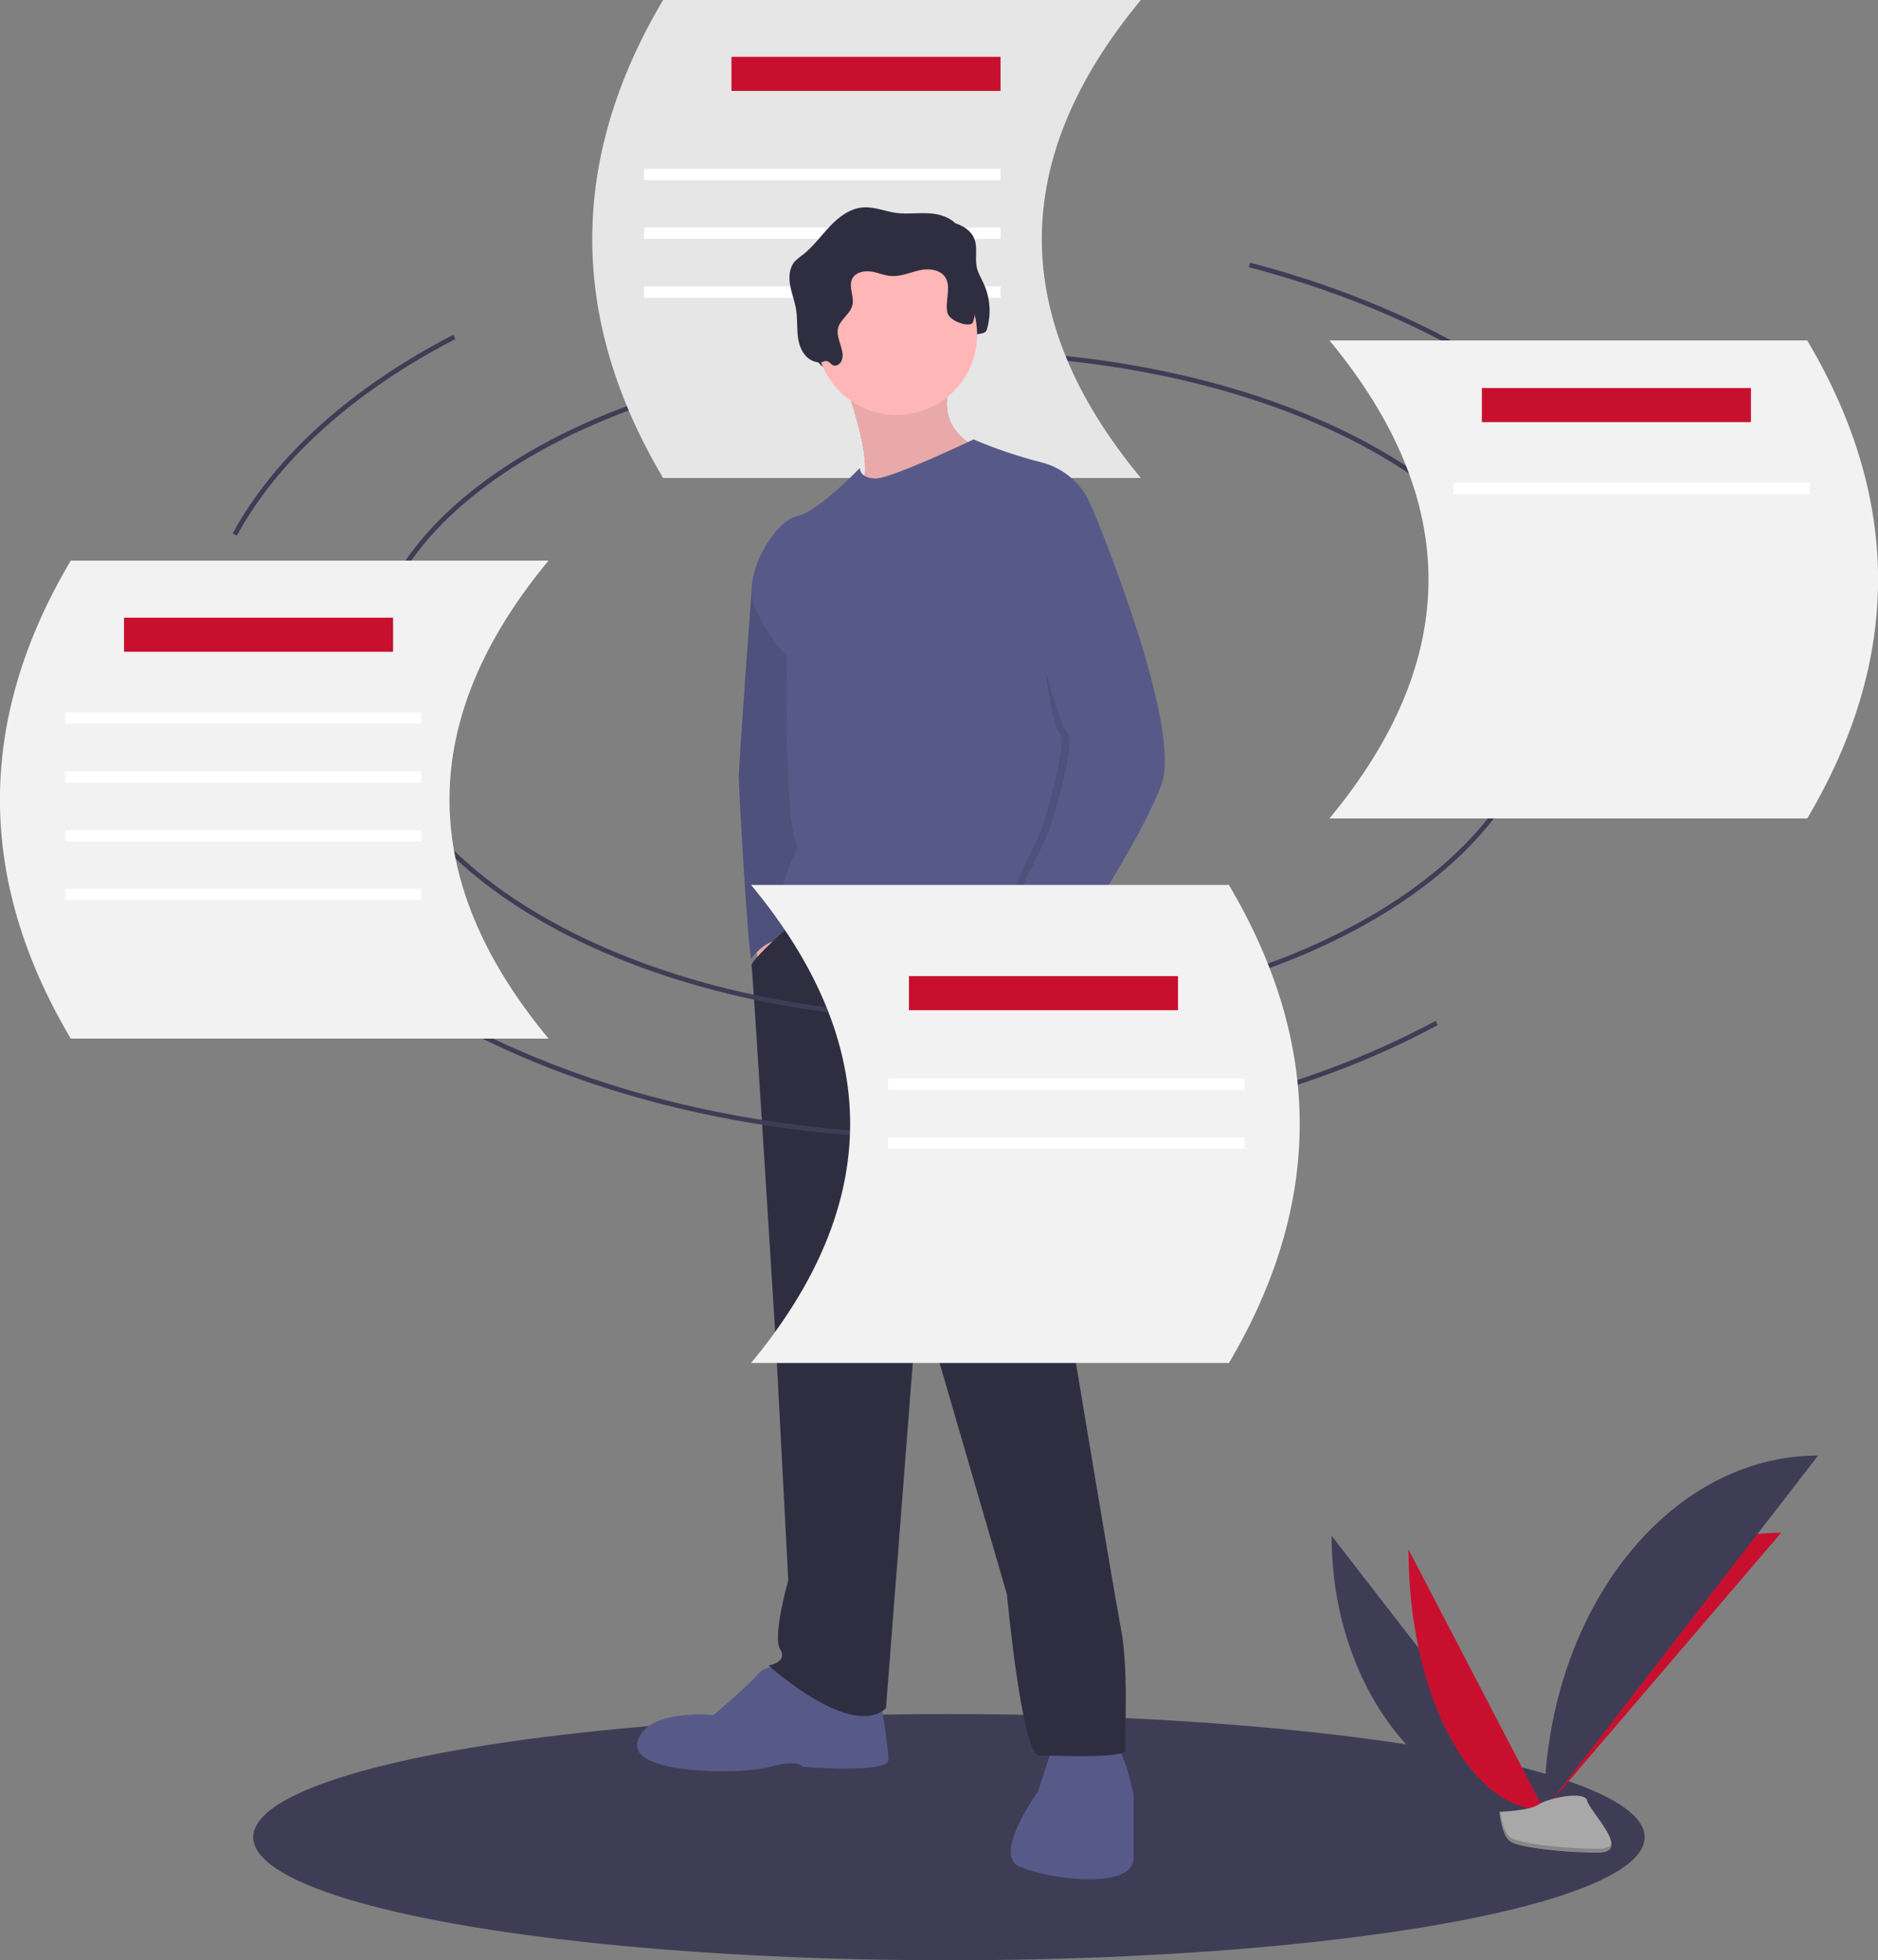 <?xml version="1.0" encoding="UTF-8"?>
<svg xmlns="http://www.w3.org/2000/svg" version="1.1" id="Livello_1" x="0" y="0" viewBox="0 0 793.6 828" style="enable-background:new 0 0 793.6 828" xml:space="preserve">
  <rect x="0" y="0" width="793.6" height="828" fill="#808080" stroke="none"/>
  <style>.st0{fill:#3f3d56}.st1{fill:none;stroke:#3f3d56;stroke-width:2;stroke-miterlimit:10}.st3{fill:#c8102e}.st4{fill:#fff}.st7{fill:#2f2e41}.st8{fill:#eaa9a9}.st9{fill:#575a89}.st10{opacity:.1;enable-background:new}.st11{fill:#a0616a}.st13{fill:#f2f2f2}</style>
  <ellipse class="st0" cx="401" cy="776" rx="294" ry="52"></ellipse>
  <path class="st1" d="M156 286.2C156 210.4 267 149 404.1 149s248.1 61.4 248.1 137.2"></path>
  <path d="M482.1 201.9H280.2c-39.9-67.3-39.9-134.6 0-201.9h201.9c-55.8 67.3-55.8 134.6 0 201.9z" style="fill:#e6e6e6"></path>
  <path class="st3" d="M309.1 24h113.7v14.4H309.1z"></path>
  <path class="st4" d="M272.2 71.3h150.6v4.8H272.2zm0 24.8h150.6v4.8H272.2zm0 24.9h150.6v4.8H272.2z"></path>
  <path class="st0" d="M562.7 648.7c0 64 40.2 115.8 89.8 115.8"></path>
  <path class="st3" d="M652.5 764.5c0-64.7 44.8-117.1 100.2-117.1m-157.5 7.1c0 60.8 25.6 110 57.3 110"></path>
  <path class="st0" d="M652.5 764.5c0-82.7 51.8-149.7 115.8-149.7"></path>
  <path d="M633.6 765.3s12.7-.4 16.6-3.1 19.6-6 20.5-1.6 19.1 21.8 4.8 21.9-33.4-2.2-37.2-4.6-4.7-12.6-4.7-12.6z" style="fill:#a8a8a8"></path>
  <path d="M675.7 780.9c-14.4.1-33.4-2.2-37.2-4.6-2.9-1.8-4.1-8.2-4.5-11.1h-.4s.8 10.3 4.6 12.6 22.9 4.7 37.2 4.6c4.1 0 5.6-1.5 5.5-3.7-.5 1.4-2.1 2.2-5.2 2.2z" style="opacity:.2;enable-background:new"></path>
  <path class="st7" d="M357.8 157.7c1.2.5 2.6-.3 3.3-1.3 2.6-4.1-2.2-9.5-1.2-14.2.8-3.8 5.2-6.1 6.1-9.9.9-3.7-1.8-7.9 0-11.3 1.4-2.6 4.9-3.3 7.9-2.9s5.8 1.8 8.7 1.9c4 .2 7.8-1.5 11.6-2.4s8.6-.5 10.9 2.7c2.9 4.2 0 10 1 15 .8 4 4.1 7.3 4.2 11.3 0 1.4-3.8.3-3.6 1.7s-1.6.2-.2 0c1.2-.3 2.1-1.3 2.2-2.6.2-1.2 2.4-1.6 2.4-2.8-.1-2.8 5-.9 5.9-3.6 1.9-6.3 1.5-13-1.1-19-1.1-2.6-2.7-5-3.2-7.7-.7-3.7.4-7.7-.8-11.3-1.7-4.9-7.2-7.3-12.3-7.8s-10.3.4-15.4-.3c-4.5-.7-9-2.6-13.5-2.3-5.5.3-10.3 3.9-14.1 7.9s-7.1 8.6-11.4 12c-1.3.9-2.6 2-3.7 3.1-2.2 2.7-2.4 6.5-1.8 9.9s1.9 6.7 2.5 10.1c.5 3.2.4 6.5.6 9.8s.9 6.6 2.9 9.2c1.6 2.2 4.1 3.5 6.8 3.5.9 0 1.7-.8 2.6-.6 1.2.3 1.7 1.4 2.7 1.9z"></path>
  <path class="st8" d="m318.5 394.7 3.5 20.9 6.8-9.2-3.9-14.1z"></path>
  <path class="st9" d="m322.9 236.7-5.4 14.1s-5.3 72-5.3 77.3 3.9 73.9 5.3 76.8c0 0 6.3-9.2 14.6-7.8s4.9-24.3 4.9-24.3l7.8-63.7-1.5-32.1-20.4-40.3z"></path>
  <path class="st10" d="m322.9 236.7-5.4 14.1s-5.3 72-5.3 77.3 3.9 73.9 5.3 76.8c0 0 6.3-9.2 14.6-7.8s4.9-24.3 4.9-24.3l7.8-63.7-1.5-32.1-20.4-40.3z"></path>
  <path class="st11" d="M356 158.8s16 40.9 6.8 48.6 51.6-13.1 51.6-13.1l-1.5-5.3s-19.9-7.8-10.2-30.2-46.7 0-46.7 0z"></path>
  <path class="st8" d="M356 158.8s16 40.9 6.8 48.6 51.6-13.1 51.6-13.1l-1.5-5.3s-19.9-7.8-10.2-30.2-46.7 0-46.7 0z"></path>
  <path class="st9" d="M330.7 704.5s-6.8-1.9-10.7 2.9-18.5 17-18.5 17-28.2-2.9-32.1 11.2 44.3 14.1 55.9 10.7 14.1 0 14.1 0 36 2.9 36-2.9-3.4-25.8-3.4-25.8l-41.3-13.1zM445 737.1l-6.3 19.5s-19 26.3-8.3 31.6 48.6 10.7 48.6-3.4V758s-3.9-19-7.8-20.9-26.2 0-26.2 0z"></path>
  <path class="st7" d="M337.6 387.6s-20.5 17.8-20 20.2 10.2 158.5 10.2 158.5l5.3 101.2s-6.8 23.8-3.4 29.2-4.9 6.8-4.9 6.8 35 31.6 49.6 18L388.1 545l37.4 128.4s6.3 68.1 13.6 68.1 37 1.5 36.5-2.4 1.5-33.6-1.9-51.1-26.3-156.1-26.3-156.1-2-118.8 3.2-129.9-2.7-22.8-2.7-22.8l-34-13.1L373 371l-35.4 16.6z"></path>
  <circle cx="378.9" cy="141.3" r="34" style="fill:#ffb6b6"></circle>
  <path class="st9" d="M461.5 214.8c-3.4-9.7-11.5-17-21.4-19.5-9.8-2.5-19.4-5.7-28.7-9.7 0 0-34.5 16.5-41.3 16.5s-6.8-4.4-6.8-4.4-17.5 18.5-26.7 20.4-22.9 24.8-18 37.4c3.3 8.1 8.1 15.5 14.1 21.9 0 0-1.9 68.1 4.4 80.7 0 0-15.6 29.7-1 31.6s70.5-4.9 80.2 1.9 27.7-1.5 30.2 7.8 7.8 11.2 7.8 11.2 8.3-13.1 3.4-20.9 3.8-174.9 3.8-174.9z"></path>
  <path class="st11" d="m425.5 397.6-7.8 4.9s8.3 28.7 11.7 29.7 11.4-24.5 11.4-24.5l-15.3-10.1z"></path>
  <path class="st7" d="M352 154.3c1.2.5 2.6-.3 3.3-1.3 2.6-4.1-2.2-9.5-1.2-14.2.8-3.8 5.2-6.1 6.1-9.9.9-3.7-1.8-7.9 0-11.3 1.4-2.6 4.9-3.3 7.9-2.9s5.8 1.8 8.7 1.9c4 .2 7.8-1.5 11.6-2.4s8.6-.5 10.9 2.7c2.9 4.2 0 10 1 15 .8 4 10.1 6.8 10.9 4.1 1.9-6.3 1.5-13-1.1-19-1.1-2.6-2.7-5-3.2-7.7-.7-3.7.4-7.7-.8-11.3-1.7-4.9-7.2-7.3-12.3-7.8s-10.3.4-15.4-.3c-4.5-.7-9-2.6-13.5-2.3-5.5.3-10.3 3.9-14.1 7.9-3.8 4-7.1 8.6-11.4 12-1.3.9-2.6 2-3.7 3.1-2.2 2.7-2.4 6.5-1.8 9.9s1.9 6.7 2.5 10.1c.5 3.2.4 6.5.6 9.8s.9 6.6 2.9 9.2c1.6 2.2 4.1 3.5 6.8 3.5.9 0 1.7-.8 2.6-.6 1.2.2 1.7 1.3 2.7 1.8z"></path>
  <path class="st10" d="m442.3 223.3 15.8-8.5s38.4 91.4 29.2 116.7-44.7 77.3-44.7 77.3-28.2-5.8-25.3-11.7 21.9-43.3 23.3-48.1 11.2-36.5 6.8-39.9-12.9-82.4-12.9-82.4l7.8-3.4z"></path>
  <path class="st9" d="m442.1 209.4 19.5 5.3s38.4 91.4 29.2 116.7-44.8 77.4-44.8 77.4-28.2-5.8-25.3-11.7 21.9-43.3 23.3-48.1 11.2-36.5 6.8-39.9-25.3-87.5-25.3-87.5l16.6-12.2z"></path>
  <path class="st1" d="M652.2 286.2c0 79.4-111.1 143.8-248.1 143.8S156 365.6 156 286.2m451.1 145.9c-55.5 29.9-127.8 48-207 48-75.9 0-145.5-16.6-200-44.4M528 111.9c105.5 27.7 180.7 88.8 187.7 160.6M99.2 225.8c17.8-32.7 50.3-61.5 92.8-83.5"></path>
  <path class="st13" d="M317.4 575.7h201.9c39.9-67.3 39.9-134.6 0-201.9H317.4c55.8 67.3 55.8 134.6 0 201.9z"></path>
  <path class="st3" d="M384.1 412.3h113.7v14.4H384.1z"></path>
  <path class="st4" d="M375.3 455.6h150.6v4.8H375.3zm0 24.8h150.6v4.8H375.3z"></path>
  <path class="st13" d="M231.8 438.7H29.9c-39.9-67.3-39.9-134.6 0-201.9h201.9c-55.8 67.3-55.8 134.6 0 201.9z"></path>
  <path class="st3" d="M52.4 260.9h113.7v14.4H52.4z"></path>
  <path class="st4" d="M27.5 300.9h150.6v4.8H27.5zm0 24.9h150.6v4.8H27.5zm0 24.8h150.6v4.8H27.5zm0 24.8h150.6v4.8H27.5z"></path>
  <path class="st13" d="M561.8 345.7h201.9c39.9-67.3 39.9-134.6 0-201.9H561.8c55.8 67.4 55.8 134.6 0 201.9z"></path>
  <path class="st3" d="M626.2 163.9h113.7v14.4H626.2z"></path>
  <path class="st4" d="M614.2 203.9h150.6v4.8H614.2z"></path>
</svg>
